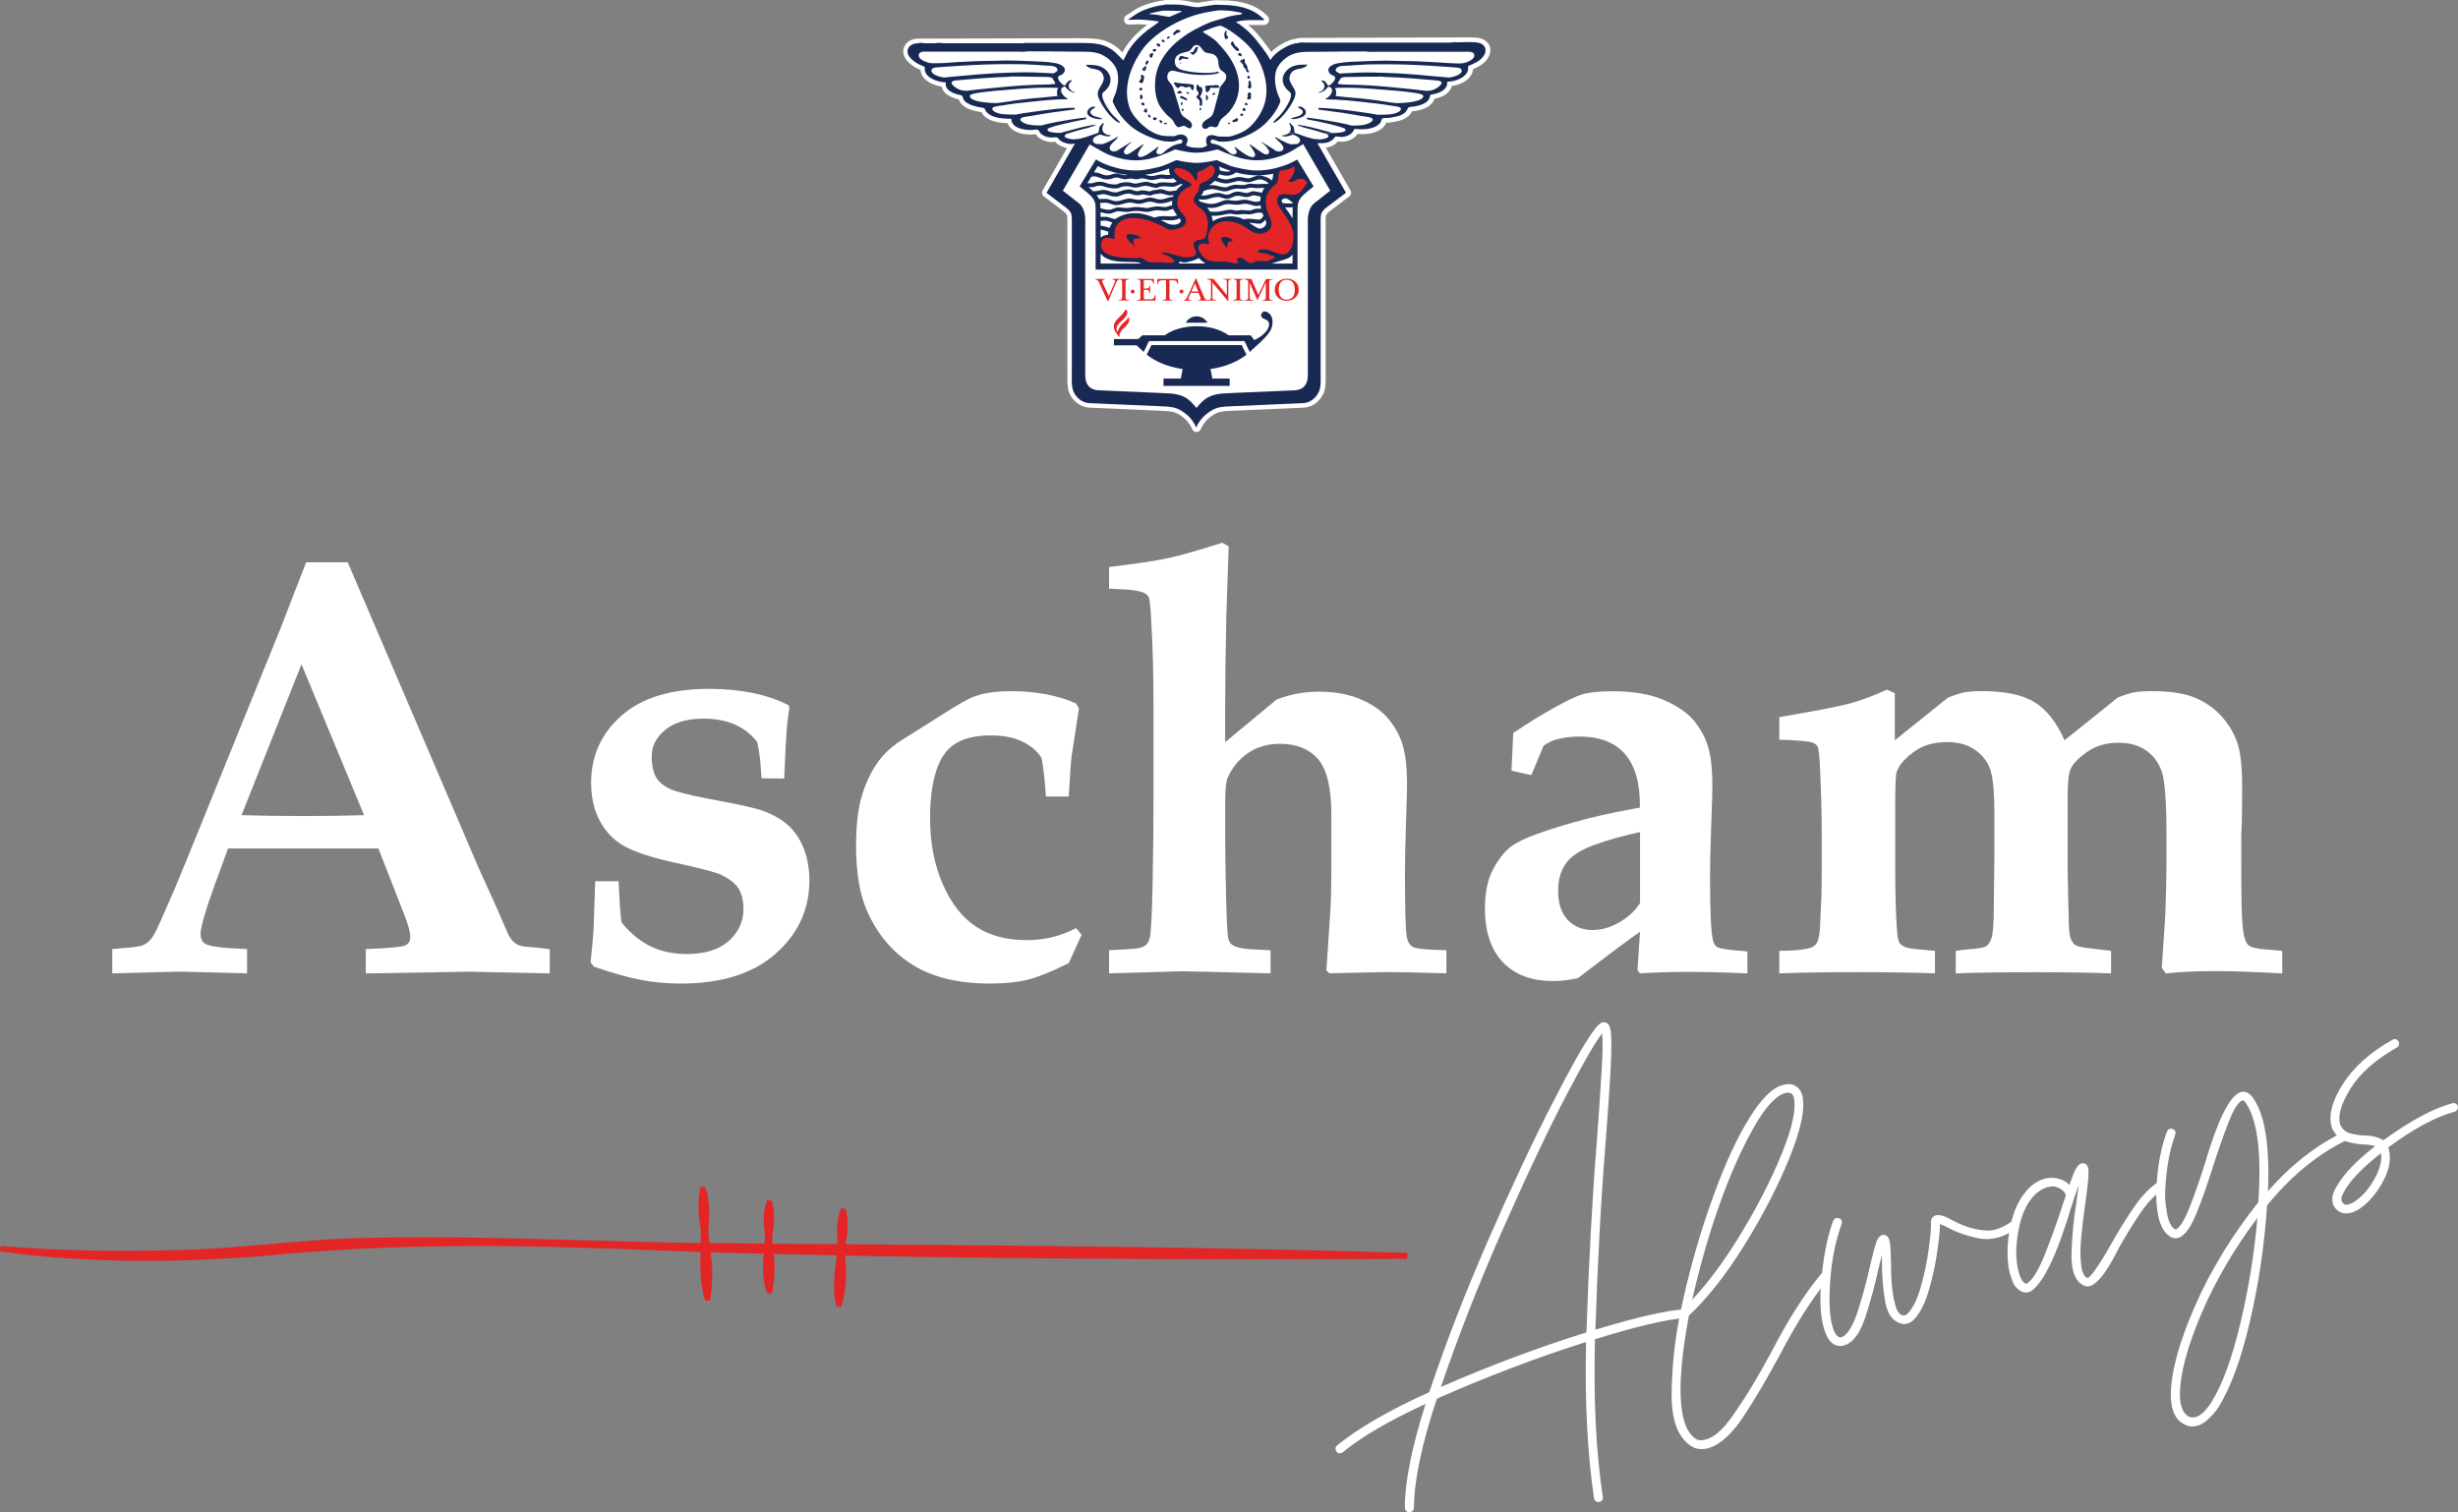 <?xml version="1.0" encoding="UTF-8"?><svg id="Logo_Artwork" xmlns="http://www.w3.org/2000/svg" viewBox="0 0 368.5 226.73"><rect x="0" y="0" width="368.5" height="226.73" fill="#808080" stroke="none"/><defs><style>.cls-1{fill:#182a54;}.cls-1,.cls-2,.cls-3{stroke-width:0px;}.cls-2{fill:#e42526;}.cls-3{fill:#fff;}</style></defs><path class="cls-3" d="m179.38,64.78c-.28,0-.54-.17-.65-.43-.18-.43-.36-.71-.6-1.03-.37-.5-.99-.96-1.45-1.22-.69-.4-1.4-.46-2.4-.5l-10.98-.48c-1.27-.06-2.47-.95-2.99-2.21-.31-.76-.3-1.66-.29-2.53v-23.47c0-.58-.08-.69-.13-.78-.09-.14-.3-.34-.55-.53l-2.84-2.14c-.28-.21-.36-.6-.19-.91l3.66-6.35c-.53-.11-1.07-.33-1.44-.61-.12-.09-.21-.2-.28-.29,0-.01-.02-.02-.03-.03-.07,0-.14.01-.2.01-.11.01-.23.02-.34.02-.52-.01-1-.13-1.47-.35-.25-.12-.51-.31-.71-.54l-.08-.09c-.05-.06-.1-.14-.14-.21-.08.01-.16.02-.23.03-.16.02-.31.04-.44.04-1.88,0-3.17-.64-3.54-1.7-1.21-.06-2.39-.22-3.23-.85-.02-.01-.03-.02-.05-.04l-.34-.31s-.06-.06-.09-.1c-.06-.08-.12-.19-.19-.31,0-.02-.02-.03-.02-.05l-.54-.09c-.79-.17-1.48-.35-2.18-.87-.27-.2-.49-.48-.63-.8-.02-.05-.04-.1-.06-.16h0c-.13-.02-.25-.04-.36-.08-.82-.26-1.81-.68-2.15-1.59-.03-.08-.05-.17-.06-.25-1.3-.2-2.88-.89-3.15-2.29,0-.04-.02-.12-.02-.21l-.41-.18c-.56-.26-1.1-.65-1.53-1.11-.62-.66-.81-1.48-.5-2.19.31-.72,1.07-1.17,1.99-1.21.89,0,24.2-.06,24.2-.06h.53c1.14,0,2.34.03,3.44.41.79.27,1.54.73,2.18,1.33l.39.4c.08-.15.15-.3.23-.45,0-.02.02-.03.03-.05.73-1.21,1.81-2.39,3.11-3.4.05-.04.19-.13.35-.25-.45-.04-.9-.07-1.34-.08l-1.45.05c-.18,0-.36-.07-.49-.2-.14-.13-.21-.31-.21-.5v-.1c0-.31.21-.58.49-.67l.69-.46c.99-.69,2.02-1.13,3.43-1.46l.07-.02c.31-.07.69-.17,1.08-.18l.32-.08c.06-.02.12-.02.18-.02h.95c.52,0,1.12,0,1.67.07.34.04.67.1.99.17.42.09.82.17,1.23.17l.86-.14.37-.05.22-.04c.19-.06.39-.07.56-.07h.06c.18-.05.4-.08.67-.08.16,0,.32,0,.47.02.11,0,.21,0,.3,0,2.85,0,4.96.64,6.47,1.97l.06.04c.21.16.6.45.6.93,0,.21-.09.4-.24.52-.13.14-.31.23-.52.23-.23,0-.47,0-.73,0-.27,0-.56,0-.84,0-.24,0-.52,0-.81,0,1.32,1.08,2.28,2.42,3.22,3.71.09.12.17.23.23.34.97-.97,2.64-1.89,3.75-1.98.31-.12.65-.13.92-.13.16,0,.33,0,.49,0,.12,0,.23,0,.33,0,0,0,23.31-.08,24.22-.08.71,0,1.22.04,1.61.13.52.12.98.43,1.26.84.68,1.03.06,2.31-.91,3.04-.32.24-.64.4-.95.55l-.14.07-.31.13c-.02.24-.07.49-.19.74-.52,1.04-1.79,1.62-2.99,1.79-.23.95-1.18,1.66-2.6,1.91-.33,1.05-1.45,1.69-3.33,1.9,0,0-.06.01-.07.01-.03.06-.06.12-.09.18-.08.13-.15.23-.23.33-.73.8-1.82.97-2.69,1.11l-.24.04c-.13.02-.27.03-.41.03h-.21c-.03.1-.07.22-.14.33-.45.68-1.13.97-1.74,1.16-.46.14-1.08.22-1.72.22-.22,0-.44-.01-.66-.03-.01.01-.02.03-.03.04-.08.11-.17.22-.28.33-.01.01-.03.03-.05.04-.51.48-1.28.76-2.06.76h-.08l-.44-.05c-.58.64-1.16.86-1.83.94l3.7,6.42c.18.31.1.7-.19.91l-2.84,2.14c-.26.19-.47.39-.56.53-.05.08-.12.19-.13.78v23.46c0,.87.03,1.77-.29,2.53-.52,1.27-1.72,2.16-2.99,2.21l-10.98.48c-1,.04-1.71.1-2.4.5-.46.26-1.08.72-1.45,1.22-.24.32-.42.6-.61,1.03-.09.24-.35.41-.63.41h0Z"/><path class="cls-3" d="m222.55,6.97c-.19-.28-.51-.47-.84-.55-.82-.19-2.26-.08-3.2-.08-.3,0-.77-.06-1.02.05h-21.45c-.46,0-1.21-.1-1.58.1-1.11,0-3.45,1.41-3.92,2.44h-.15c0-.15-.53-.92-.64-1.08-.99-1.36-2.01-2.78-3.42-3.83-.3-.23-.62-.51-.98-.64,0-.1.13-.13.2-.15,1.02-.3,2.73-.2,3.92-.2v-.05h.05c0-.17-.31-.35-.42-.45-1.57-1.38-3.72-1.79-6-1.79-.38,0-1.01-.09-1.32.05-.18,0-.41,0-.56.05l-.31.05-.36.05-.31.05-.31.05-.31.05c-.81,0-1.56-.26-2.35-.35-.79-.09-1.7-.06-2.55-.06-.14.04-.27.07-.41.1-.36,0-.75.1-1.08.18-1.21.29-2.2.67-3.2,1.36l-.82.55h-.05v.1l1.48-.04c1.07.03,2.12.14,3.11.3,0,.13-1.5,1.12-1.72,1.29-1.14.89-2.21,1.99-2.94,3.21-.21.42-.42.84-.64,1.26v.05c-.06,0-.07-.01-.11-.05l-.98-1.01c-.55-.52-1.22-.93-1.92-1.17-1.26-.43-2.76-.37-4.28-.37h-7.13c-.18,0-.51-.02-.66.05h-11.71c-.33-.03-1.12-.13-1.43,0h-1.48c-.29-.03-.84-.13-1.12,0-1.41,0-2.07,1.2-1.1,2.23.37.39.84.73,1.3.95l.77.34c.07,0,.04.46.06.56.24,1.2,2.05,1.75,3.15,1.79,0,.22-.03.46.04.64.24.65,1.11.98,1.7,1.16.22.07.49.05.67.18.14.09.14.32.2.46.08.2.22.38.4.51.58.42,1.16.58,1.89.74l.78.14c.12.05.21.21.28.37h0c.04.08.08.16.12.22l.34.31c.83.63,2.24.7,3.4.73,0,1.37,1.84,1.68,2.95,1.68.29,0,.78-.14,1.04-.03.15.07.22.3.31.42.02.02.04.04.06.07h0c.14.16.32.29.49.38.35.16.73.27,1.16.28.27,0,.56-.07.81-.01.2.05.33.32.49.44.46.36,1.42.66,2.07.49h.13s-.04.1-.04.1l-.43.74-3.77,6.54,2.84,2.14c.24.18.56.45.72.71.15.23.24.48.24,1.16v22.99c0,.93-.08,1.98.23,2.74.39.95,1.31,1.73,2.37,1.78l10.98.48c1.07.05,1.89.11,2.72.59.56.33,1.24.85,1.66,1.41.28.37.48.69.69,1.18.21-.49.42-.82.69-1.18.42-.55,1.1-1.08,1.66-1.41.83-.48,1.65-.55,2.72-.59l10.98-.48c1.06-.05,1.98-.83,2.37-1.78.31-.76.23-1.8.23-2.74v-23.01c0-.68.09-.93.24-1.16.17-.26.48-.53.72-.71l2.84-2.14-4.24-7.36-.02-.07c1.29,0,1.93,0,2.7-1.02l.82.09c.58,0,1.2-.2,1.61-.6h0c.07-.07.14-.15.19-.23l.19-.33c0-.08.2-.04.25-.04.73.09,1.69.06,2.34-.14.53-.16,1.04-.38,1.36-.86.09-.15.1-.5.27-.58.25-.12.69-.04.98-.09.89-.15,1.91-.25,2.52-.92.06-.07.11-.14.15-.21h0c.08-.14.14-.28.24-.42,0-.07.37-.1.46-.11,1.1-.12,2.72-.45,2.8-1.78l.41-.1c.94-.15,2.25-.69,2.14-1.83h.05v-.05c1.08-.03,2.49-.49,2.97-1.45.13-.26.13-.55.14-.9l.67-.29c.34-.17.68-.33.99-.56.6-.44,1.25-1.34.76-2.08Z"/><path class="cls-1" d="m192.39,24.87c-1.42.47-2.78.76-4.58.67-.66-.03-2.65-.43-3.25-.64-.49-.17-1.79-.74-2.15-.9-.38.09-1.88.42-3.02.42s-2.64-.33-3.02-.42c-.36.16-1.67.73-2.15.9-.6.21-2.59.61-3.25.64-1.8.09-3.16-.2-4.58-.67-.73-.25-1.31-.51-2.09-.96l-1.25,2.06-.09.16-1.1,1.81.97.8c.09.08.18.15.26.22.13.11.24.22.35.32.45.45.66.8.75,1.23.04.17.05.35.06.56,0,.18,0,.38,0,.6v8.75h30.28v-8.13c0-1.87-.14-2.25,1.43-3.54l.97-.8-2.45-4.03c-.78.44-1.36.7-2.1.95Zm-.16,5.02c.29-.13.47-.18.62-.13.21.06.83.44.99.71-.32.06-.88.07-1.59-.03-.08-.17-.12-.31-.09-.42.04-.09.07-.13.07-.13Zm-7.71-4.27c-.46.19-.98.12-1.52-.05l-.13-.04c0-.14-.03-.28-.07-.43-.02-.05-.03-.1-.05-.14.6.26,1.19.48,1.77.66Zm-1.74.52h.04c.93.3,1.71.32,2.46-.29,1.84.49,3.63.6,5.61.2-.03.29-.06.59-.17.9-.02.03-.05.06-.08.09-.43-.44-1.36-.72-1.86-.73-.57-.01-1.22.43-1.61.43-.45,0-.91-.2-1.38-.2-.16,0-.33.02-.51.06-1.34.28-1.3.51-2.75.02.11-.16.19-.32.25-.48Zm-2.37,2.64c.02-.05.04-.1.05-.15.74-.23,1.06-.4,1.97-.16,1.27.33,1.26.3,2.41-.09.71-.24,1.48.1,2.22-.16.23-.08.72-.11.92-.05.35.1.91.01,1.28.01h.3c-.15.22-.28.46-.38.72-.25-.05-.62-.12-.96-.19-.82-.17-.91.41-1.76.17-1.6-.47-1.8.32-2.53.32-.43,0-.8-.27-1.36-.27-.9,0-1.52.47-2.49.39.12-.2.26-.39.33-.54Zm-.68,1.1c1.37.23,1.89-.35,2.83-.35.49,0,.89.28,1.36.28.92,0,1.04-.73,2.36-.35,1.07.31,1.25-.27,1.81-.16.32.07.67.13.91.18l-.02.13c-.02.16-.03.33-.04.5-.73.44-1.66-.23-2.45-.17-.92.07-.96.28-2.11.07-.7-.13-1.17.18-1.79.38-.86.28-1.36.25-2.67-.17-.09-.08-.16-.16-.21-.23l.02-.11Zm-4.42-4.63c-.1.33-.02.65.15.95-.21.03-.4.05-.51.05-.32-.01-.62-.11-.95-.08-.44.03-.86.22-1.31.23-.35,0-.68-.12-1.02-.2,1.21-.14,2.4-.47,3.64-.95Zm-10.74-.34c.54.28,1.02.48,1.58.66,1.02.34,1.98.55,2.9.65l-.39.05c-.49-.03-.91-.29-1.43-.26-.28.02-.51.14-.77.21-1.1.3-1.35-.38-2.42-.38h-.04l.57-.93Zm-1.56,2.57l.61-1c.19-.02.36-.03.43-.03.64,0,1.1.43,1.72.45.28.01.61-.02.86-.09.21-.06.43-.18.65-.19.47-.03.94.25,1.42.26l.81-.11c.35.01.67.15,1.03.11.23-.02.5-.16.71-.14.5.03.94.26,1.45.26.47-.01.89-.19,1.35-.23.29-.02.59.07.89.08.32,0,.64-.06.97-.1.17.16.35.31.53.44-.25.12-.5.22-.57.22-.85,0-1.76-.25-2.57.15-.46-.02-.87-.25-1.33-.29-.63-.06-1.14.22-1.73.26-.24.02-.55-.12-.79-.16-.6-.11-1.39-.05-1.94.25l-.28.04c-.35,0-.7-.04-1.02-.11l-.88-.26c-.45-.08-1.1-.03-1.52.17-.24,0-.53.04-.8.02Zm.89,1.21c-.19-.19-.42-.39-.69-.62.28,0,.56-.01.69-.01h.08c.34-.2.85-.25,1.22-.19l.86.26c.37.09.79.13,1.22.13l.44-.06c.46-.28,1.11-.33,1.62-.24.32.06.6.19.94.17.55-.04,1.08-.32,1.63-.26.5.05.93.29,1.46.29h.08c.74-.4,1.62-.15,2.42-.15.25,0,.81-.26,1.19-.44l.24.11c-.35.23-.69.52-.96.88-.35.06-.75.11-.94.12-.66-.01-1.15-.51-1.88-.23-.34.01-.81.09-1.13.25-.57-.04-1.1-.31-1.68-.05-.16,0-.34.02-.49-.02l-.7-.21c-.64-.08-1.15.12-1.74.31l-.39.12-.53-.03c-.6-.14-1.36-.51-1.97-.26-.16.05-.61.11-.99.13Zm.52.57c.31-.03.63-.1.63-.1.43-.19,1.26.18,1.71.28l.68.04.5-.15c.46-.16.94-.36,1.44-.3l.65.2c.24.07.49.04.74.04h.08c.49-.27,1.08.05,1.6.05h.08c.29-.17.7-.25,1.04-.25h.06c.53-.24,1.2.23,1.78.23.11-.01.31-.03.53-.03-.03.08-.06.16-.08.24-.83.01-1.35.54-2.29.36-.41-.08-.76-.25-1.18-.24-.56.01-1.04.32-1.59.33-.58.02-1.11-.25-1.71-.17-.58.07-1.12.36-1.71.38-.2.01-.4-.04-.63-.11-.49-.16-.65-.21-.82-.23-.15-.02-.31,0-.73,0-.08,0-.25,0-.46.01-.07-.21-.17-.39-.32-.58Zm.5,1.17c.13-.01.24-.01.29-.01.13,0,.27-.02.41-.03.58-.05,1.13.39,1.79.37.62-.02,1.16-.3,1.76-.38.55-.07,1.09.19,1.65.18.55-.02,1.04-.33,1.58-.33.37-.01.71.16,1.06.23.72.14,1.55-.08,2.11-.31.04-.02.1-.03.17-.03-.03.23-.03.45,0,.65-.43.09-.8.27-1.05.27-.39,0-.66-.05-.9-.08-.61-.07-1.18.12-1.77.23-.51-.01-1.11-.17-1.82-.15-.5.02-.77.13-1.27.14s-.9-.09-1.27-.09c-.48,0-.92.36-1.38.36s-.87-.11-1.3-.22c0-.31-.02-.57-.06-.8Zm.08,9.08v-1.48c1.4,1.87,5.37.89,6.04,1.48h-6.04Zm1.16-4.77c-.03.17-.05.32-.03.46-.15,0-.31.03-.48.08,0,0-.22,0-.64.35v-1.2c.39.07.74.16,1.15.31Zm-1.16-.92v-.71h.17c.13,0,.27-.02.41-.03.4-.03.78.16,1.18.28-.16.24-.31.52-.43.81-.46-.17-.86-.28-1.33-.35Zm8.09-1.19c-.86-.34-1.86-.65-2.62-.67-.24-.01-.94-.01-1.52.12-.69.16-1.35.48-1.68.71-.03.02-.05.04-.08.06-.15-.01-.31-.05-.48-.11-.49-.16-.65-.21-.82-.23-.15-.02-.31,0-.73,0h-.17v-.69c.42.1.85.22,1.29.22.48,0,.91-.36,1.38-.36.37,0,.78.1,1.28.09s.78-.13,1.28-.14c.71-.02,1.32.15,1.85.15,0,0,.72-.14.93-.2.56-.15,1.12.04,1.69.04.41,0,.79-.22,1.2-.29.15.38.38.68.58.94-.44.2-.73.2-1.64.14-.58-.04-1.06.03-1.39.11-.14.04-.26.07-.35.11Zm2.3.99c-.33-.07-.61-.25-.79-.34-.15-.07-.35-.17-.57-.27.92-.08,1.79.23,2.83-.27.14.2.2.38.1.57-.13.12-.24.21-.4.28-.34.14-.73.14-1.17.03Zm1.36,5.89c.04-.09.06-.19.06-.28.56.1.59.17,1.16.08.33-.05,1.27-.33,1.76-.61,0,0,.25.3.96.8h-3.94Zm4.22-8.38c.64.11,1.14.06,1.81-.16.18-.06.42-.18.71-.27.83-.27,1.63.14,2.5-.05.2-.05.37-.09.55-.1.84-.07,1.52.59,2.44.23.02.18.04.35.07.52-.54-.05-1.04,0-1.37.19-.35.19-1.27-.06-1.77.02-.4.07-.46.11-.88.01-1.15-.3-2.02.46-3.65.19-.11-.23-.25-.41-.41-.58Zm5.49,1.76c-.36-.19-.75-.32-1.28-.4-.54-.07-.85-.07-1.39,0-.8.11-1.44.33-1.96.68-.04-.3-.12-.58-.19-.83,1.5.14,2.37-.48,3.25-.25.73.19,1.22-.07,2.07.03,1.04.12,1.11-.38,2.26-.2.05.13.13.29.21.45-.13.16-.31.43-.44.5-.37.2-1.54-.25-2.53.02Zm2.68,1.34c-.37.12-.64-.05-1.05-.3-.31-.19-.57-.37-.81-.53.24,0,.46.03.62.05,1.21.2,1.29.08,1.79-.5.04.09.07.19.1.27.21.64-.5.96-.65,1.01Zm.91-6.66c-.21.01-.53.01-.79.01-.23,0-.47.02-.68.03-.62.03-1.08-.19-1.73.05-.61.22-1.28-.04-1.9.07-1.15.21-.7.59-2.37.16-.59-.15-.96-.17-1.33-.1.3-.18.62-.41.89-.68.57.21,1.26.42,1.74.4.66-.02,1.28-.37,1.92-.37.47,0,.92.2,1.38.2.07,0,.14-.01.19-.03,1.35-.33,1.45-.8,2.8.14l-.12.12Zm3.73,11.94h-3.14c.23-.1,2.02-.59,2.43-.77.29-.13.52-.34.71-.57v1.34Zm.02-8.44c-.02.34-.02.73-.02,1.21v.47c-.37-.65-.8-1.21-1.12-1.66.42.03.81.03,1.13-.03h0Zm0-.06h0v-.02.02Zm0-.03h0s0,0,0,0Zm.03-.32c0-.06,0-.13.02-.19,0,0,0,.01,0,.01,0,.05-.02.11-.03.18Z"/><path class="cls-1" d="m178.82,13.52c.08,0,.11-.14.13-.21.04-.15.09-.43-.03-.56-.17-.17-1.67-.22-2.03-.27l-.77-.13-.15.1c0,.11.52.76.61.82,0-.06.11-.12.16-.15.56-.42.6-.02,1.06-.01.23,0,.43-.14.66-.1,0,.17.18.42.31.51,0,.05.03.02.05,0Z"/><path class="cls-1" d="m177.34,16.27l-.2.15.04.12v.04c0,.12.23.03.27-.04h0c.04-.11-.02-.21-.11-.27Z"/><path class="cls-1" d="m174.95,18.61v-.05c.07,0,.05.02.05-.05-.07,0-.05.02-.05-.05l-.41-.05s-.03.03-.05.05l.05.15c.13,0,.29.02.41,0Z"/><path class="cls-1" d="m177.34,15.4l-.25-.05c-.04.09-.08.25-.05.36,0,.07.05.05.09.05.17-.04.19-.21.21-.36Z"/><path class="cls-1" d="m184.37,18.61c.16,0-.05-.23-.1-.26l-.15.1c0,.13.16.16.25.16Z"/><path class="cls-1" d="m177.95,13.82c-.09,0-.06.15-.05.2l.41.05v-.1l-.36-.2v.05Z"/><path class="cls-1" d="m179.94,16.12c-.04.08-.13.25-.1.36,0,.12.2.01.22-.04.07-.15,0-.26-.12-.32Z"/><path class="cls-1" d="m177.09,14.38l-.2.15c0,.08.06.15.12.18l.39.13.42.21c.05.01.12-.02.15-.06.16-.21-.7-.57-.88-.61Z"/><path class="cls-1" d="m177.19,13.88c-.02-.21-.27-.24-.46-.26-.07.07-.16.16-.2.25-.06,0-.05.04-.05.1h.05c0,.08.52.03.61,0,.07.01.06-.02.05-.09Z"/><path class="cls-1" d="m179.51,14.75c.48.39.33.45.33,1.06h.05c0,.1.25.01.31,0,0-.56.17-.85-.26-1.27h-.05c0-.1.12-.22.16-.3.14-.26.23-.54.2-.87-.03-.29-.18-.34-.47-.36,0-.08-.07-.2-.1-.25,0-.08-.18-.05-.25-.05-.09.2-.09.66.02.85.08.14.24.23.24.42,0,.25-.28.41-.36.61.07,0,.13.13.18.16Z"/><path class="cls-1" d="m170.96,12.43c.55.23.51-.68.58-1-.09,0-.24-.21-.36-.25l-.15.1.06.26c.04.28-.12.45-.32.6,0,.11.1.25.19.29Z"/><path class="cls-1" d="m170.88,13.51c.37.21.56-.29.15-.4-.08.09-.17.17-.25.25-.14.01.07.14.1.15Z"/><path class="cls-1" d="m171.61,10.62c.21-.12.33-.59.13-.77-.16.17-.3.35-.51.46,0,.17.21.41.38.31Z"/><path class="cls-1" d="m165.38,11.27c.43,1.1-.75,1.74-.81,2.71-.04.57.51,1.62,1.21,2.56h0c.7.95,1.56,1.79,2.14,1.92l-.02-.09c-.18-.33-.7-.74-.98-1.04-.21-.22-.43-.49-.63-.78h0c-.4-.56-.76-1.21-.95-1.75-.07-.19-.15-.57-.06-.79.07-.17.31-.31.44-.44.35-.35.59-.68.71-1.16.31-1.22-.66-2.23-1.72-2.53-.56-.15-1.3-.17-1.93-.17.6.98,2.07.23,2.6,1.56Z"/><path class="cls-1" d="m172.86,17.75c-.05,0-.02.03,0,.05,0,.31.61.34.56-.15l-.46-.05-.1.15Z"/><path class="cls-1" d="m174.03,18.41c0,.08.04.05.1.05,0-.07.1-.09.15-.1,0-.22-.22-.33-.41-.36-.02.04-.03.07-.05.1-.13,0,.16.28.21.31Z"/><path class="cls-1" d="m165.22,17.85l.07-.04c-.44-.2-1.17-.33-1.4-.47-.45-.28-.52-.56-.33-.79h0c.11-.14.31-.27.58-.37v-.15s-.15-.06-.25-.05c-.28.03-.66.26-.82.58-.1.21-.11.46.08.72.31.39,1.55.7,2.07.57Z"/><path class="cls-1" d="m172.45,17.64v-.05c.18,0-.06-.4-.25-.46-.2.25-.02.43.25.51Z"/><path class="cls-1" d="m171.08,14.13c-.26.25-.21.49-.05.76.39,0,.32-.65.05-.76Z"/><path class="cls-1" d="m173.37,7.41h-.05c0-.08-.27-.05-.36-.05l-.15.1c0,.4.46.38.56-.05Z"/><path class="cls-1" d="m172.71,8.68c0-.16.09-.4.2-.51,0-.12-.11-.21-.2-.25v.05c-.48,0-.51.74,0,.71Z"/><path class="cls-1" d="m171.49,16.54c-.09.18.03.32.45.34v-.05c.06,0,.06-.16.04-.29,0,0-.49,0-.49,0Z"/><path class="cls-1" d="m171.43,15.35h-.05l-.31.15c0,.25.33.37.51.25.1.01-.1-.33-.15-.4Z"/><path class="cls-1" d="m171.94,16.37c0-.09-.12-.09-.2-.1-.12.1-.21.19-.25.27h.49c-.01-.08-.03-.15-.04-.17Z"/><path class="cls-1" d="m171.89,9.75c0-.1.61-.48.1-.71-.21.21-.41.5-.1.71Z"/><path class="cls-1" d="m181.72,14.23c.18,0,.32-.04.46-.1v-.15l-.25-.05c-.09.08-.2.17-.21.3Z"/><path class="cls-1" d="m180.81,14.23c-.07.23.02.53,0,.76h.05v.05c.26,0,.43-.67-.05-.81Z"/><path class="cls-1" d="m180.92,13.81c.33.03.48-.49.61-.7l.41.07c.28.01.53-.04.82-.02v-.05c.08,0,.04-.04.03-.1-.06-.27-.33-.25-.59-.26-.49.14-1.1-.05-1.53.2l.08.36c0,.17-.05.48.17.5Z"/><path class="cls-1" d="m187.29,11.76c.29-.12.02-.39-.21-.43-.1.17-.13.57.21.43Z"/><path class="cls-1" d="m187.19,12.7l-.12.36s.16.37.42.16c.05-.04.1-.1.11-.17,0-.08-.05-.71-.08-.78-.04-.1-.15-.18-.24-.23-.15.21-.07.4-.09.66Z"/><path class="cls-1" d="m179.33,7.05c-.22.2-.32.51-.46.76-.14,0-.3-.01-.41.05-.18,0,.39.38.51.41,0-.22.34-.36.43-.52.09-.18.1-.44.23-.6v-.05h-.05c0-.08-.17-.05-.25-.05Z"/><path class="cls-1" d="m183.86,5.16c-.04-.21.13-.44-.04-.6-.39.37-.29.82-.15,1.27.21,0,.51.05.43-.28-.04-.14-.21-.24-.24-.39Z"/><path class="cls-1" d="m174.64,6.29c0-.19-.19-.32-.36-.36l-.15.1c0,.28.33.31.51.26Z"/><path class="cls-1" d="m175.36,5.62c.08,0,.05-.04.05-.1l-.25-.05-.2.15v.2c.16,0,.3-.08.4-.2Z"/><path class="cls-1" d="m176.07,5.27h.05c.07-.12.18-.24.31-.3.18-.09.44-.06.52-.27s-.38-.24-.52-.24c-.12.14-.74.52-.52.72l.16.09Z"/><path class="cls-1" d="m176.94,9.39v.15h.15c0-.08-.05-.14-.1-.2-.02.02-.04.03-.05.05Z"/><path class="cls-1" d="m176.78,9.09c.22,0,.36-.28.57-.31.3-.05.49.18.76.07l.04-.02v-.2c-.43,0-.7-.25-1.17-.25-.2.2-.31.43-.2.71Z"/><path class="cls-1" d="m173.88,6.95c.2-.22-.09-.42-.3-.46l-.2.15c-.01.18.35.47.5.31Z"/><path class="cls-1" d="m222.55,6.97c-.19-.28-.51-.47-.84-.55-.82-.19-2.26-.08-3.2-.08-.3,0-.77-.06-1.02.05h-21.45c-.46,0-1.21-.1-1.58.1-1.11,0-3.45,1.41-3.92,2.44h-.15c0-.15-.53-.92-.65-1.08-.99-1.36-2.01-2.78-3.42-3.83-.3-.23-.62-.51-.98-.64,0-.1.13-.13.2-.15,1.02-.3,2.73-.2,3.92-.2v-.05h.05c0-.17-.31-.35-.42-.45-1.57-1.38-3.72-1.79-6-1.79-.38,0-1.01-.09-1.33.05-.18,0-.41,0-.56.05l-.3.05-.36.05-.31.05-.31.05-.3.05c-.81,0-1.56-.26-2.35-.35-.79-.09-1.7-.06-2.55-.06-.14.04-.27.07-.41.1-.36,0-.75.1-1.08.18-1.21.29-2.2.67-3.2,1.36l-.82.55h-.05v.1l1.48-.04c1.07.03,2.12.14,3.11.3,0,.13-1.5,1.12-1.72,1.29-1.14.89-2.21,1.99-2.94,3.21-.21.42-.42.84-.64,1.26v.05c-.06,0-.07-.01-.11-.05l-.98-1.01c-.55-.52-1.22-.93-1.93-1.17-1.26-.43-2.76-.37-4.28-.37h-7.13c-.18,0-.51-.02-.66.05h-11.71c-.33-.03-1.12-.13-1.43,0h-1.48c-.29-.03-.84-.13-1.12,0-1.41,0-2.07,1.2-1.1,2.23.37.39.84.73,1.3.95l.77.34c.07,0,.04.46.06.56.24,1.2,2.05,1.75,3.15,1.79,0,.22-.03.46.04.64.24.65,1.11.98,1.7,1.16.22.07.49.05.67.18.14.09.14.32.2.46.08.2.22.38.4.51.58.42,1.17.58,1.89.74l.78.14c.12.05.21.21.28.37h0c.04.08.08.16.12.22l.34.31c.83.63,2.25.7,3.4.73,0,1.37,1.84,1.68,2.95,1.68.29,0,.78-.14,1.04-.03.15.07.22.3.31.42.02.02.04.04.06.07.14.16.32.29.49.38.35.16.73.27,1.16.28.27,0,.56-.07.81-.01.2.05.33.32.49.44.46.36,1.42.66,2.07.49h.13s-.04.1-.04.1l-.43.74-3.77,6.54,2.84,2.14c.24.18.56.45.72.71.15.23.24.48.24,1.16v22.99c0,.93-.08,1.98.23,2.74.39.95,1.31,1.73,2.37,1.78l10.98.48c1.07.05,1.89.11,2.72.59.56.33,1.24.85,1.66,1.41.27.37.48.69.69,1.18.21-.49.42-.82.69-1.18.42-.55,1.1-1.08,1.66-1.41.83-.48,1.65-.55,2.72-.59l10.98-.48c1.06-.05,1.98-.83,2.37-1.78.31-.76.23-1.8.23-2.74v-23.01c0-.68.09-.93.24-1.16.17-.26.48-.53.72-.71l2.84-2.14-4.24-7.36-.02-.07c1.29,0,1.93,0,2.7-1.02l.82.09c.58,0,1.2-.2,1.61-.6h0c.07-.07.14-.15.19-.23l.19-.33c0-.08.2-.04.25-.04.73.09,1.69.06,2.34-.14.53-.16,1.04-.38,1.36-.86.09-.15.1-.5.27-.58.25-.12.69-.04.98-.09.89-.15,1.91-.25,2.52-.92.06-.07.11-.14.15-.21h0c.08-.14.14-.28.24-.42,0-.07.37-.1.46-.11,1.1-.12,2.72-.45,2.8-1.78l.41-.1c.94-.15,2.25-.69,2.14-1.83h.05v-.05c1.08-.03,2.49-.49,2.97-1.45.13-.26.13-.55.14-.9l.67-.29c.34-.17.68-.33.99-.56.61-.44,1.26-1.34.77-2.08Zm-48.98-4.73l-1.17-.13h-.1v-.05h.05c0-.07.04-.05.1-.06l1.44-.32.55-.08c.9,0,1.8.02,2.65.05,0,.07-.02.05.05.05,0,.07-.04.07-.1.1l-1.26.53c-.17.07-.36.19-.57.2l-1.64-.29Zm-2.52,5.49c1.85-2.74,5.6-4.79,8.64-5.61.63-.17,1.31-.32,1.98-.41.34-.05.68-.11,1.02-.16,1.11,0,2.15.08,3.11.31.06,0,.43.08.41.17-.04.14-.27.12-.41.19-.76,0-1.96.37-2.66.59l-1.62.49c-3.07,1.25-6.4,3.29-7.79,6.52-.8,1.85-.84,4.78.37,6.4.08.11.17.23.26.34h0c.22.27.45.54.7.78l.63.54c.31.33.46.96.84,1.14.37.19.68-.24,1.05-.14.27.07.87.76,1.1.04,0-.05.02-.09.02-.14-.02-.77-1.19-1.03-1.54-1.6-.12-.18-.19-.4-.26-.63h0c-.07-.26-.13-.53-.21-.77l-.8-2.6c-.08-.23-.21-.46-.37-.65-.19-.23-.44-.44-.5-.74-.06-.28,0-.69.15-.89.13-.17.35-.3.59-.3.29,0,.57.11.82.16l.97.21c1.27.27,2.87.35,4.22.18.31-.04.66-.07.92-.21h.05v-.15h-.05c0-.09-.16-.02-.2,0l-.31.05-.36.05c-.15,0-.38-.01-.51.05-1.23,0-2.38-.07-3.47-.29-.45-.09-.89-.18-1.25-.45-.35-.26-.52-.67-.46-1.14.1-.74.71-1.05,1.37-1.2.27-.07.55-.09.78-.22.46-.26.53-.96,1.19-.89l.09.02c.5.13.67.81,1.1,1.05.5.28,1.07.08,1.54.51.63.57.33,1.23.64,1.91.26.56,1.02.51.99,1.33-.02.66-.75,1.07-.95,1.63-.08.21-.11.48-.16.71l-.53,1.95c-.07.23-.12.48-.19.72-.05.17-.1.33-.17.48-.09.19-.19.36-.36.49-.4.31-1.39.7-1.24,1.4.07.33.44.46.73.31.19-.1.29-.28.54-.29.31-.02.55.17.85.08.33-.1.37-.6.5-.85.11-.2.3-.43.49-.57.41-.31.79-.67,1.1-1.06h0,0c1.11-1.38,1.59-3.22,1.15-5.15-.38-1.65-1.32-3.08-2.45-4.36l-.75-.83c-.39-.36-.85-.66-1.29-.95l-.73-.44v-.1c.07,0,.05.02.05-.05l.51-.2c.38-.15,1.75-.69,2.13-.63l.62.31c.51.28,1.02.61,1.49.96,1.02.77,2.11,1.69,2.84,2.77,1.46,2.16,2.49,5.38,1.4,8.14-.07.18-.15.36-.24.54h0c-.64,1.33-1.7,2.67-3.05,3.28-.09.04-.17.08-.26.11h0c-.28.12-.57.24-.87.33-.17.05-.33.09-.5.14l-.36.05-1.37-.02c-.38-.04-.73-.22-1.12-.22-.97.01-.94.94-.66,1.56-.1,0-.22.15-.31.18l-.35.12-.31.05c-.8,0-1.58,0-2.19-.36,0-.25.25-.47.23-.82-.06-.88-1.19-.99-1.81-.61l-.31.05c-.64,0-1.31,0-1.88-.12-.35-.08-.68-.19-.99-.34h0c-.72-.33-1.36-.83-1.96-1.39-.61-.57-1.22-1.26-1.59-2.01-.05-.11-.1-.22-.14-.33-1.09-2.96.13-6.21,1.68-8.5Zm-29.37,3.9c-.51,0-2.24-.42-2.03-1.15.06-.21.31-.31.5-.35l1.17-.09c.48-.04.9-.06,1.48-.1,1.33-.08,2.08-.14,3.42-.2,1.09-.05,1.71-.08,2.8-.1,1.79-.04,4.58,0,4.58,0l1.68.09,1.48.1c.38.01.83.02,1.17.1.24.06.5.18.59.42.15.38-.4.52-.59.66,0,0-1.8-.12-2.96-.15-1.59-.04-2.49-.01-4.07.05-1.43.05-2.24.1-3.67.2-.9.07-1.4.12-2.29.2-.89.08-1.4.11-2.29.2-.38.06-.83.06-.97.12Zm2.13,1.8c-.39-.16-1.88-1.07-.7-1.35.56-.05,1.11-.1,1.67-.15,1.55-.15,3.16-.24,4.74-.34,0,0,1.88-.05,2.09-.11,1.5,0,3.08,0,4.53.05.41.01,1.18-.03,1.5.11.19.08.26.32.36.47.06.09.23.29.21.41-.02.11-.67.09-.8.14-.48,0-1.34.02-2.19.05-1.53.06-2.4.13-3.92.25-1.03.09-1.62.15-2.65.25-.78.08-1.21.12-1.99.2-.66.07-1.68.2-1.68.2-.42,0-.82-.04-1.17-.18Zm1.86,1.39c-.16-.11-.36-.34-.22-.55.33-.51,6.89-.88,8-.99,0,0,1.18-.08,1.94-.11,1.25-.05,3.21,0,3.21,0h.05c-.1.18-.15.3-.18.51-.04.27.03.51.07.71,0,0-.87.1-1.43.15-.89.09-1.4.11-2.29.2-.97.1-1.52.17-2.5.3-.8.11-1.24.21-2.04.31-.36.04-.92.1-.92.1-1.03,0-2.92-.13-3.69-.63Zm15.37,6.08c-.26,0-1.81-.17-1.34-.68.16-.17.46-.22.69-.29h0s.05-.01.07-.02c.86-.29,1.78-.52,2.66-.74.35-.1,1.14-.39,1.14-.39l-.02-.07s-.22,0-.35.02c-.57.09-1.6.3-2.56.57-.59.17-1.74.45-1.74.45l-.55.17h-.25c-.61-.01-2-.08-1.71-.59.18-.31,4-1.13,4.6-1.24l1.07-.21c.09,0,.09-.13.1-.2v-.07c-.38.04-.59.07-.97.12-.9.12-1.4.2-2.29.36-1.1.19-1.72.28-2.81.55-.26.06-.66.17-.66.17-1.02,0-2.17-.01-2.91-.55-.11-.08-.31-.29-.21-.45.18-.29,1.02-.33,1.69-.45,2.25-.4,3.75-.61,5.5-.83h0,0c.3-.04.61-.08.93-.12v-.26s-.09.01-.15.01c-.35,0-.71.02-1.17.05-1.22.07-1.9.16-3.11.31-.03,0-.07.01-.1.01h0c-.79.1-1.26.17-2.08.29-.84.13-2,.28-2.14.36-1.06,0-2.62.06-3.37-.5-.05-.04-.1-.09-.15-.15h0c-.08-.11-.13-.25-.03-.37.19-.24,1.31-.31,1.66-.38,1.13-.21,2.31-.33,3.47-.45,1.98-.22,4.03-.45,6.12-.45v-.1c-.09,0-.2-.09-.27-.14-.44-.27-1.11-1.16-.44-1.57.06-.04.24-.12.31-.09l.46.5c.28.21.67.39.96.43v-.1c-.1,0-.35-.12-.43-.18-.51-.37-.66-.98-.03-1.44l.05-.16c-.57,0-.69.33-.96.74l-.14.03c-.21,0-.41-.28-.57-.43-.19-.19-.49-.56-.35-.86.07-.17.38-.22.53-.31.49-.32.66-.88.14-1.28-.34-.26-.76-.39-1.2-.47-1.18-.19-2.46-.24-3.71-.28-1.17-.04-2.36-.1-3.57-.1-.41,0-1.06.03-1.73.05-1.01.03-1.59.01-2.6.05-.44.02-.68.03-1.12.05-.78.04-1.21.06-1.99.1-.95.05-1.49.14-2.45.15-.58.01-1.01.05-1.48-.01-.55-.07-1.99-.57-1.71-1.35.06-.17.24-.28.4-.32.32-.09.8-.04,1.16-.04h13.46c.38,0,.85.05,1.17-.05,2.37,0,4.67.01,7.03.05,1.25.02,2.6-.08,3.67.25,1.12.35,2.19,1.23,2.69,2.3.49,1.07.25,2.67-.11,3.71-.1.29-.43.87-.41,1.17,0,.16.11.33.17.46.13.3.29.59.46.88h0c.47.78,1.09,1.5,1.77,2.14.48.45,1.11.89,1.8,1.26,1.16.63,2.49,1.11,3.61,1.27.37.05.97.07,1.37.02.28-.03,1.16-.6,1.26-.05.04.23-.14.35-.34.38-.8.1-1.43.46-2.04.93-.28.22-.56.59-.93.65-.18.03-.41.01-.54-.14-.22-.26.23-.77.3-1.01-.09,0-.43.29-.58.4-.47.32-1.64,1.27-2.24,1.17-.84-.15.29-1.48.48-1.77.02-.02.05-.05.05-.05l-.08-.09s-1.95,1.42-2.22,1.48c-.25.06-.41.06-.54-.11-.11-.13-.14-.28-.06-.43.33-.6.75-1,1.08-1.19l-.02-.07h-.05s-1.43.9-1.7,1.05c0,0-.37.3-.65.33-.34.03-.67-.01-.8-.31-.28-.6.96-1.34,1.21-1.78l-.03-.06h-.07s-.5.3-.68.4c-.32.16-.64.32-.96.47l-.61.21-.86-.03c-.47-.09-.72-.54-.4-.93.16-.19.8-.53,1.05-.46.41.12.88.35,1.38.2l.1-.05v-.08c-.38,0-.75-.1-.99-.33h0c-.22-.2-.33-.5-.24-.91.07-.19.15-.38.22-.57h-.15s-.47.44-.52.58c-.1.24-.08.58-.14.85l-.14.05-1.66.58-1.01.28-.36.05c-.12,0-.35,0-.48.05Zm38.39,7.69l-2.39,1.87c-.73.57-.96,1.66-.97,2.44v23c0,.54.16,2.52-2.02,2.62l-9.69.42c-1.06.05-2.46.05-3.62.86-.35.25-.82.68-1.37,1.37-.55-.69-1-1.12-1.34-1.37-1.15-.81-2.55-.81-3.62-.86l-9.69-.42c-2.18-.1-2.02-2.08-2.02-2.62v-23c0-.78-.23-1.87-.97-2.44l-2.39-1.87,4.02-6.94,1.67.95c.68.39,1.18.62,1.82.83,3.68,1.23,6.05.45,9.36-1.03,1.03.25,2.1.5,3.16.5s2.13-.25,3.16-.5c3.31,1.48,5.68,2.25,9.36,1.03.64-.21,1.14-.44,1.82-.83l1.66-.99,4.06,6.98Zm13.69-13.77c-.77.5-2.66.64-3.7.64,0,0-.56-.06-.92-.1-.8-.1-1.24-.2-2.04-.31-.97-.13-1.52-.2-2.5-.3-.89-.09-1.4-.11-2.29-.2-.56-.06-1.43-.15-1.43-.15.04-.2.11-.43.07-.71-.03-.21-.07-.33-.18-.51h.05s1.96-.05,3.21,0c.76.03,1.94.11,1.94.11,1.12.11,7.67.48,8,.99.15.2-.05.43-.21.54Zm1.85-1.39c-.35.14-.75.19-1.18.19,0,0-1.02-.13-1.68-.2-.77-.09-1.21-.13-1.99-.2-1.03-.1-1.61-.17-2.65-.25-1.53-.13-2.39-.2-3.92-.25-.85-.03-1.72-.05-2.19-.05-.13-.05-.79-.02-.8-.14,0-.12.15-.32.21-.41.1-.15.17-.39.36-.47.32-.14,1.09-.1,1.5-.11,1.45-.05,3.03-.05,4.53-.05.21.06,2.09.11,2.09.11,1.58.1,3.19.19,4.74.34.56.05,1.11.1,1.67.15,1.19.27-.29,1.18-.69,1.34Zm2.14-1.8c-.14-.06-.59-.06-.97-.1-.89-.09-1.4-.12-2.29-.2-.89-.08-1.4-.14-2.29-.2-1.43-.11-2.24-.15-3.67-.2-1.59-.06-2.49-.09-4.07-.05-1.15.03-2.96.15-2.96.15-.2-.13-.74-.28-.59-.66.09-.24.36-.36.59-.42.34-.09.79-.09,1.17-.1l1.48-.1,1.68-.09s2.8-.04,4.58,0c1.09.02,1.71.05,2.8.1,1.33.06,2.08.11,3.41.2.58.04,1,.06,1.48.1l1.16.09c.2.04.44.14.5.35.23.71-1.5,1.13-2.01,1.13Zm2.19-2.15c-.47.06-.9.02-1.48.01-.95-.02-1.49-.1-2.44-.15-.78-.04-1.21-.06-1.99-.1-.44-.02-.68-.04-1.12-.05-1.01-.04-1.58-.02-2.6-.05-.68-.02-1.32-.05-1.73-.05-1.21,0-2.4.06-3.57.1-1.26.04-2.54.08-3.71.28-.45.07-.87.21-1.2.47-.52.4-.35.96.14,1.28.14.09.45.14.53.31.14.31-.16.68-.35.86-.15.15-.35.43-.57.43l-.14-.03c-.27-.4-.39-.74-.96-.74l.05.16c.62.47.48,1.08-.04,1.44-.08.06-.32.18-.42.18v.1c.29-.04.68-.22.96-.43l.46-.5c.08-.03.25.05.31.09.67.41,0,1.3-.44,1.57-.07.04-.18.14-.27.14v.1c2.09,0,4.13.22,6.12.45,1.16.13,2.34.25,3.47.45.35.06,1.47.14,1.66.38.09.11.05.25-.03.37h0c-.04.06-.1.11-.15.15-.75.56-2.32.5-3.37.5-.14-.08-1.3-.23-2.14-.36-.81-.12-1.29-.19-2.08-.29h0,0s-.07-.01-.11-.01c-1.21-.15-1.89-.23-3.11-.31-.46-.03-.82-.05-1.17-.05-.06,0-.15-.01-.15-.01v.26c.32.04.63.08.93.12h0c1.75.22,3.24.43,5.49.83.67.12,1.51.16,1.69.45.1.16-.1.37-.21.45-.75.54-1.9.55-2.92.55,0,0-.4-.1-.66-.17-1.08-.26-1.71-.36-2.81-.55-.89-.15-1.4-.24-2.29-.36-.38-.05-.59-.08-.97-.12v.07c.02.08,0,.2.1.2l1.07.21c.6.1,4.42.93,4.6,1.24.3.52-1.18.58-1.76.59h.91-2.45c.23.07.54.12.7.29.48.51-1.08.68-1.34.68-.13-.06-.36-.05-.51-.05l-.36-.05-1.01-.28-1.66-.58h-.98c-.24.22-.62.33-.99.33v.08l.1.05c.5.15.97-.08,1.38-.2.25-.07.9.27,1.05.46.33.39.07.84-.4.93l-.86.03-.61-.21c-.32-.16-.64-.32-.96-.47-.18-.1-.67-.39-.67-.39h-.07s-.03.05-.03.05c.25.44,1.49,1.17,1.21,1.78-.14.3-.47.34-.8.31-.28-.02-.65-.33-.65-.33-.27-.15-1.7-1.05-1.7-1.05h-.05l-.02.07c.33.19.75.59,1.08,1.19.08.15.05.3-.06.43-.13.17-.29.17-.54.11-.27-.06-2.22-1.48-2.22-1.48l-.08.09.05.05c.18.3,1.32,1.63.48,1.77-.6.1-1.78-.85-2.24-1.17-.15-.1-.49-.4-.58-.4.07.24.52.76.3,1.01-.13.15-.36.17-.54.14-.37-.06-.64-.43-.93-.65-.61-.47-1.24-.83-2.04-.93-.2-.03-.39-.15-.34-.38.11-.55.98.01,1.26.05.4.04,1,.03,1.37-.02,1.12-.16,2.46-.64,3.62-1.27.69-.38,1.31-.81,1.8-1.26.67-.63,1.29-1.36,1.77-2.14.18-.29.33-.58.46-.88.06-.13.16-.3.17-.46.02-.31-.31-.88-.41-1.17-.35-1.04-.6-2.64-.11-3.71.5-1.08,1.57-1.96,2.69-2.3,1.07-.33,2.42-.23,3.67-.25,2.36-.04,4.66-.05,7.03-.05.32.1.8.05,1.17.05h13.46c.36,0,.84-.05,1.16.04.16.04.34.15.4.32.27.79-1.17,1.29-1.71,1.36Z"/><path class="cls-1" d="m197.45,19.31c-.95-.27-1.99-.47-2.56-.57-.14-.02-.35-.02-.35-.02v.07s.78.29,1.13.39c.88.22,1.8.46,2.66.74.02.01.05.01.07.02h1.34l-.55-.17s-1.15-.3-1.74-.46Z"/><path class="cls-1" d="m186.77,15.4c-.07.07-.14.14-.2.2-.05,0,.14.28.51.1,0-.15-.18-.25-.31-.3Z"/><path class="cls-1" d="m185.6,17.9c0-.11-.06-.16-.15-.21-.22.16-.48.27-.71.41l.05.2c.28,0,.84,0,.81-.4Z"/><path class="cls-1" d="m194.89,15.96c-.1-.01-.25.05-.25.05v.15c.27.11.47.23.58.37h0c.19.24.12.52-.33.79-.23.14-.96.27-1.4.47l.07.04c.52.13,1.76-.18,2.06-.59.19-.26.19-.51.08-.72-.15-.3-.53-.52-.81-.56Z"/><path class="cls-1" d="m192.36,12.39c.12.48.36.81.71,1.16.13.13.37.27.44.44.09.22,0,.59-.06.79-.19.54-.55,1.19-.95,1.75h0c-.21.29-.43.56-.63.78-.28.3-.8.71-.98,1.04l-.02.09c.58-.13,1.44-.97,2.14-1.92h0c.7-.94,1.24-1.99,1.21-2.56-.06-.97-1.25-1.6-.81-2.71.53-1.33,2-.58,2.61-1.57-.64,0-1.37.01-1.93.17-1.07.31-2.04,1.33-1.73,2.54Z"/><path class="cls-1" d="m185.8,7.92c-.07.09-.14.17-.23.28.15.16.37.2.59.23,0-.29-.07-.46-.36-.51Z"/><path class="cls-1" d="m193.94,19.04c-.06-.13-.52-.54-.52-.58h-.15c.07.19.14.38.22.57.09.41-.02.71-.24.91h.98l-.14-.05c-.07-.27-.05-.61-.15-.85Z"/><path class="cls-1" d="m186.46,16.17c-.08.08-.16.16-.2.26-.07,0,0,.06.05.12h.1-.1c.05.04.1.07.12.08h.29v-.08h0c0-.21-.03-.32-.26-.38Z"/><path class="cls-1" d="m186.06,16.98c-.07.11-.12.26-.1.41.19,0,.3,0,.41-.15.08,0,.05-.04.05-.1-.11,0-.23-.13-.36-.16Z"/><path class="cls-1" d="m187.48,13.93c0-.08-.18-.05-.25-.05l-.2.15.05.36c0,.14-.14.28-.1.42.05.22.48.03.56-.02,0-.28,0-.57,0-.87h-.06Z"/><path class="cls-1" d="m186.35,9.68c.08.15.05.32.15.45l.27.23c0,.36.1.46.46.51v-.05c.08,0,.04-.05.03-.09l-.2-.32-.07-.43c-.07-.23-.26-.41-.36-.62h-.05c.05-.22.14-.41-.1-.56-.18.13-.36.2-.56.31-.02.22.34.38.43.57Z"/><path class="cls-1" d="m185.76,7.44c-.08-.27-.42-.41-.6-.62-.17-.2-.17-.52-.43-.64-.08.1-.21.26-.2.4,0,.17.71.93.83,1,.1.05.26.09.36.03.04-.03.06-.12.04-.17Z"/><path class="cls-1" d="m189.47,46.68c-.22.15-.47.39-.4.7.09.44.81.45,1.05.81.35.52,0,1.2-.52,1.73-.39.4-.81.72-1.56,1.06l-.54-.71h-3.32c-1.12-.83-2.85-1.36-4.78-1.36s-3.67.53-4.78,1.36h-3.35l-.62.56h-3.65v.95h3.41c.36.36.55.52.99.93l.06.06.8-1.63h14.3l.8,1.63.06-.05c.3-.28.57-.55.76-.71.77-.66,2.11-1.89,2.44-2.79.2-.56.24-1.33-.05-1.86-.24-.42-.59-.65-1.1-.68Z"/><path class="cls-1" d="m179.9,51.74h-7.28l-.71,1.44c1.35,1.07,3.24,1.85,5.39,2.15l-.27,1.43h-2.6v1.1h9.92v-1.1h-2.6l-.27-1.43c2.16-.31,4.04-1.08,5.39-2.15l-.71-1.44h-6.26Z"/><path class="cls-1" d="m179.39,47.43c-.7,0-1.31.39-1.62.96h3.25c-.32-.58-.93-.96-1.63-.96Z"/><path class="cls-2" d="m168.96,47.91c-.21.23-.55.49-.66.62-.3.32-.62.73-.73,1.15h-.1v-.05c-.07,0-.08-.32-.07-.41,0-.21.12-.44.25-.6.41-.5,1.93-1.48,1.15-2.26-.18.28-.35.54-.58.79-.61.65-1.49,1.2-1.16,2.25.13.41.46.72.67,1.08h.11s0-.19,0-.27c.11-.96,1.53-1.33,1.45-2.37,0-.07-.06-.2-.11-.32-.09.17-.13.27-.23.39Z"/><path class="cls-2" d="m167.57,42.01c.06-.05.15-.09.28-.11h0c.08,0,.17.02.24.06.05.03.09.06.11.1.02.05.03.16.03.32v2.1c0,.19-.02.32-.06.37-.07.08-.17.12-.32.12h-.13v.09h1.53v-.09h-.13c-.08,0-.16-.02-.24-.06-.06-.03-.09-.06-.11-.1-.02-.05-.03-.16-.03-.32v-2.1c0-.19.02-.32.07-.37.07-.08.17-.12.32-.12h.13v-.09h-2.46v.09s.03.01.04.01c.12.02.2.05.25.09.05.04.07.09.07.13,0,.07-.04.2-.12.39l-.81,1.88-.87-1.9c-.08-.17-.12-.29-.12-.37,0-.06.02-.1.07-.14s.15-.06.31-.08v-.09h-1.4v.09c.1.01.19.03.25.05.06.03.11.07.16.12.03.03.07.12.14.27l1.28,2.79h.09l1.19-2.76c.06-.17.14-.29.23-.37Z"/><path class="cls-2" d="m173.13,44.24c-.04.2-.09.35-.16.45-.06.07-.12.13-.21.15-.08.03-.22.04-.42.04h-.57c-.1,0-.16-.01-.2-.03-.03-.02-.06-.04-.07-.07,0-.03-.02-.12-.02-.26v-1.07h.28c.15,0,.26.02.33.05.07.03.12.08.16.13.02.04.05.15.07.3h.1v-1.13h-.1c0,.18-.06.31-.15.39-.07.06-.2.08-.41.08h-.29v-1.28h.74c.18,0,.32.01.39.04.09.03.15.08.19.15.04.06.08.18.11.35h.1v-.71h-2.55v.09h.13c.15,0,.25.03.32.1.05.05.07.17.07.38v2.11c0,.16,0,.26-.03.31-.02.05-.06.09-.12.11-.07.04-.16.06-.24.06h-.13v.09h2.79v-.81h-.11v-.02Z"/><path class="cls-2" d="m184.88,41.9h.13c.08,0,.17.02.24.06.05.03.09.06.11.1.02.05.03.16.03.32v2.1c0,.19-.02.32-.06.37-.07.08-.17.12-.32.12h-.13v.09h1.53v-.09h-.13c-.08,0-.16-.02-.24-.06-.06-.03-.09-.06-.11-.1-.02-.05-.03-.16-.03-.32v-2.1c0-.19.02-.32.06-.37.07-.08.17-.12.32-.12h.13v-.09h-1.53v.09Z"/><path class="cls-2" d="m192.94,41.78c-.47,0-.93.14-1.26.41-.39.32-.58.73-.58,1.23s.17.9.5,1.21.81.47,1.3.47.96-.16,1.3-.48.51-.72.51-1.2-.17-.86-.51-1.17c-.34-.32-.8-.47-1.26-.47Zm.84,2.8c-.22.23-.56.35-.89.35-.31,0-.63-.11-.82-.32-.25-.28-.37-.68-.37-1.2s.12-.89.36-1.15c.19-.21.51-.32.83-.32.34,0,.67.11.86.32.24.27.36.67.36,1.22,0,.5-.11.87-.33,1.1Z"/><path class="cls-2" d="m169.81,43.42c-.16,0-.29.13-.29.29s.13.29.29.29.29-.13.29-.29c0-.16-.13-.29-.29-.29Z"/><path class="cls-2" d="m173.52,42.57h.1c0-.15.04-.26.1-.35.06-.09.13-.14.22-.17.07-.02.22-.03.38-.03h.49v2.48c0,.18-.02.3-.06.35-.06.08-.17.13-.32.13h-.13v.09h1.52v-.09h-.12c-.14,0-.24-.03-.31-.1-.05-.05-.07-.17-.07-.37v-2.48h.49c.17,0,.31.01.38.03.09.03.16.09.22.17.06.09.09.2.1.35h.1v-.76h-3.1v.75Z"/><path class="cls-2" d="m177.13,43.42c-.16,0-.29.13-.29.29s.13.29.29.29.29-.13.29-.29c.01-.16-.12-.29-.29-.29Z"/><path class="cls-2" d="m183.42,41.9h.13c.14,0,.25.03.31.1.05.05.07.17.07.37v1.88l-2.01-2.44h-.96v.09c.1,0,.18.01.23.02.1.03.18.06.24.1.03.02.07.05.12.1v2.38c0,.18-.02.3-.06.35-.06.08-.17.13-.33.13h-.09c-.15-.01-.26-.04-.34-.11-.08-.06-.17-.21-.27-.42l-1.12-2.7h-.09l-1.2,2.67c-.11.23-.21.39-.3.47-.04.04-.14.07-.29.09v.09h1.13v-.09c-.17-.01-.28-.04-.34-.07-.05-.04-.08-.08-.08-.13,0-.06.03-.16.09-.28l.26-.6h1.17l.22.55c.07.15.1.26.1.33,0,.05-.02.1-.07.13-.05.04-.15.06-.29.06v.09h2.63v-.09h-.13c-.14,0-.24-.03-.31-.1-.05-.05-.07-.17-.07-.37v-2.12l2.29,2.73h.09v-2.74c0-.18.02-.3.06-.35.06-.08.17-.12.32-.12h.13v-.09h-1.26v.09h.02Zm-4.81,1.81l.54-1.22.48,1.22h-1.02Z"/><path class="cls-2" d="m188.65,44.21l-.89-2.02.02-.04-.07-.09-.11-.25-.04.07-.06-.07h-.96v.09c.1,0,.18.01.23.02.1.03.18.06.24.1.03.02.07.05.12.1v2.38c0,.18-.02.3-.06.35-.06.08-.17.13-.33.13h-.13v.09h1.26v-.09h-.13c-.14,0-.24-.03-.31-.1-.05-.05-.07-.17-.07-.37v-2.09l1.15,2.6.12-.26,1.14-2.42v2.17c0,.18-.02.3-.06.35-.06.08-.17.13-.32.13h-.13v.09h1.53v-.09h-.13c-.14,0-.25-.03-.31-.1-.05-.05-.07-.17-.07-.37v-2.12c0-.18.02-.3.06-.35.06-.08.17-.12.33-.12h.13v-.09h-1.01l-1.14,2.37Z"/><path class="cls-2" d="m178.51,38.53c.24-.04.57-.1.71-.3.4-.54-.51-1.19-.24-1.82.22-.52,1.09-.39,1.5-.61.45-.25.65-1.81.61-2.37-.03-.38-.15-.77-.26-1.11-.1-.31-.27-.55-.52-.79-.39-.38-1.43-.98-1.35-1.61v-.06s.02-.05.02-.05v-.05c.11-.5.54-.83.74-1.29.1-.23.02-.66.21-.88l.11-.09c.19-.13.41-.17.61-.26.6-.29,1.69-1.12,1.44-1.92-.09-.29-.25-.5-.56-.56-.38.19-.73.52-1.13.7l-.7.28-.15.17c-.13.36.05.78-.16,1.15v.05c-.06,0-.07-.01-.11-.05l-.5-.72c-.52-.66-1.22-1.07-2.09-1.12-.17-.01-.45-.05-.56.09-.44.54.93,1.39,1.28,1.58l.84.4c.15.1.3.27.38.42.05,0,.02.03,0,.05,0,.09-.1.1-.17.13-.71.34-1.5.82-1.79,1.61-.19.52-.23,1.31.04,1.81.42.77,1.52,1.29.93,2.34-.18.32-.58.46-.89.58-.43.16-1.05.27-1.58.16-.32-.07-.59-.32-.89-.46-.68-.33-2.48-1.24-4.27-1.24-3.41-.1-2.96,2.87-2.87,3.06.14.28-1.48-.53-1.92.3-1.14,2.89,4.42,2.58,4.95,2.65.28.03.57-.12.84-.06.4.1.69.4,1.05.58s.99.15,1.41.1c.5-.06,2.23.27,2.54-.07.35-.39-1.49-1.2-1.88-1.22,0-.05.03-.09.07-.11.49-.24,2.05.38,2.58.49.52.16,1.19.2,1.73.12Zm-7.7-2.76c-2.05-.3.17,2.16-.79,1.1-3.39-2.94,1.92-1.39.79-1.1Z"/><path class="cls-2" d="m195.7,27.06c-.34-.32-.92-.32-1.32-.12-.22.11-.44.28-.69.33h-.49v-.05h-.05c0-.14.44-.55.53-.68.17-.28.71-1.41.24-1.61-.23.23-.5.36-.82.44-.1.02-.2.05-.3.07-1.53,0-.91.83-1.28,1.81-.12.31-.41.48-.65.7-.52.49-.97,1.11-1.06,1.82-.08.61,0,1.38.17,1.89.32.98,1.24,2.02.1,2.97-.2.17-.43.23-.68.31-1.28.42-2.25-.64-3.22-1.2-4.1-1.85-5.46,1.29-4.96,2.43.19.88-.25.2-1.04.37-1.29.26.12,2.05.66,2.34.78.5,2.29.31,2.29.31.62.02,1.2.18,1.78.25.17.02.43.09.59.03.27-.1-.06-.43-.05-.59,0-.2.33-.22.49-.22.61-.01.94.68,1.49.78.39.07.63-.23.96-.3.49-.11,1.01.08,1.52.01.35-.05.85-.38,1.23-.48,0-.1-.1-.2-.18-.25l-.48-.14-.61-.24c-.44-.11-.94-.06-1.32-.28h-.05c0-.07.06-.12.1-.16.16-.15.38-.18.61-.21,1.21-.14,2.62,1.07,3.61.65.29-.13.52-.46.69-.72.16-.25.21-.54.29-.84.52-1.88-.58-3.38-1.53-4.75-.35-.5-.98-1.22-.78-1.93.38-1.33,2.01-.29,2.91-.67.74-.31,1.1-1.12,1.58-1.72-.04-.11-.2-.27-.28-.35Zm-11.03,9.12c-.96-.17-.59,1.12-.67,1.04-.08-.07-.14-.15-.2-.22-2.27-2.52,1.76-1.1.87-.82Z"/><path class="cls-2" d="m210.6,187.83c-27.93-.83-56.31-1.06-83.83-1.28.31-1.6.5-3.31.07-5.06l-.16-.29-.61-.04-.1.29c-.6,1.73-.55,3.5-.39,5.09-.31,0-.63,0-.94,0-2.94-.02-5.88-.05-8.82-.07-.03-.38-.05-.75-.04-1.1.31-1.87.42-3.46,0-5.11l-.16-.29-.61-.03-.1.3c-.57,1.75-.43,3.49-.21,5.04-.02.39-.06.79-.09,1.18-2.75-.02-5.5-.04-8.24-.07-.08-.65-.16-1.3-.18-1.91.21-2.32.23-4.27-.36-6.25l-.18-.3-.63.03-.07.31c-.46,2.16-.2,4.29.13,6.19,0,.64-.02,1.28-.04,1.92-5.7-.08-11.49-.25-17.09-.41-11.59-.33-23.57-.67-35.37-.3-4.07.14-8.18.51-12.16.86-4.61.41-9.37.83-14.08.9-9.34.26-17.92.06-26.24-.61l-.09.81c6.71.95,14.02,1.42,21.85,1.42,5.64,0,11.56-.25,17.73-.74,8.38-.84,17.44-1.34,26.21-1.44,11.99-.21,24.18.27,35.96.73l3.26.13c-.06,2.31-.07,4.68.59,6.99l.18.31.65-.04.05-.32c.21-1.24.3-2.56.28-4.16,0-.92-.11-1.84-.23-2.74,2.65.08,5.3.15,7.95.21-.15,1.88-.21,3.79.42,5.67l.19.29.63-.04.06-.31c.2-1.01.3-2.05.33-3.36.03-.74-.04-1.49-.12-2.21,3.16.08,6.31.15,9.45.21-.03.22-.05.44-.08.65-.28,2.18-.58,4.44-.05,6.74l.16.3.62.04.09-.31c.31-1.02.5-2.11.62-3.54.09-.96.03-1.93-.04-2.86-.02-.33-.04-.66-.06-.99,29.74.58,58.66.58,83.87.49h.4l.02-.91h-.39Z"/><path class="cls-3" d="m16.83,145.94v-3.64c2.37-.18,3.78-.33,4.23-.46.45-.13.84-.33,1.16-.61.32-.28.65-.72.99-1.32.33-.6,1.34-2.83,3-6.69.76-1.81,2.22-5.39,4.39-10.74l11.44-28.23,3.86-9.95h6.23l19.6,45.77,2.72,6.01,1.75,4.03c.29.53.57.91.83,1.14.26.24.56.41.9.53.33.12,1.19.22,2.56.31.44.06,1.08.13,1.93.22v3.64l-12.19-.26-15.39.26v-3.64c3.54-.15,5.53-.34,5.99-.59.45-.25.68-.66.68-1.25,0-.73-.33-1.93-1.01-3.6l-3.77-9.65h-22.54l-1.93,5.26c-1.46,4.03-2.19,6.55-2.19,7.54,0,.7.24,1.2.7,1.49.7.41,2.79.67,6.27.79v3.64l-10.13-.26-10.08.26Zm19.38-23.72c2.75.09,5.86.13,9.34.13s6.37-.04,9.03-.13l-9.38-22.62-8.99,22.62Z"/><path class="cls-3" d="m89.23,132.13h3.51c.15,3.27.29,5.34.44,6.18,1.32,1.61,2.76,2.8,4.34,3.57,1.58.78,3.39,1.16,5.44,1.16,2.75,0,4.85-.66,6.31-1.97,1.46-1.32,2.19-2.91,2.19-4.78,0-1.23-.24-2.24-.73-3.05-.48-.8-1.45-1.54-2.91-2.21-1.14-.41-3.32-.96-6.56-1.67-3.23-.7-5.68-1.47-7.34-2.32-1.67-.85-2.97-2.11-3.9-3.79-.94-1.68-1.4-3.65-1.4-5.9,0-4.03,1.52-7.39,4.56-10.06s7.41-4.01,13.11-4.01c2.37,0,4.54.21,6.53.61,1.99.41,3.79,1.02,5.39,1.84l.13.44c-.18,1.02-.31,2.06-.39,3.11s-.22,3.54-.39,7.45l-3.38-.04c-.03-.32-.07-.86-.13-1.62-.09-1.32-.26-2.59-.53-3.81-.9-1.17-2.03-2.04-3.35-2.63-1.33-.58-2.89-.88-4.67-.88-2.48,0-4.41.56-5.76,1.67-1.36,1.11-2.04,2.44-2.04,3.99s.31,2.75.92,3.51,1.52,1.33,2.72,1.71,3.41.87,6.65,1.47c3.23.6,5.4,1.1,6.51,1.51,1.61.61,2.89,1.39,3.86,2.32.96.94,1.7,2.1,2.21,3.49.51,1.39.77,2.92.77,4.58,0,4.36-1.69,8.02-5.07,11-3.37,2.98-8.12,4.47-14.23,4.47-2.05,0-4.03-.18-5.96-.55-1.93-.37-4.28-1.03-7.06-1.99l-.48-.66c.24-2.25.38-3.84.44-4.78l.25-7.36Z"/><path class="cls-3" d="m162.16,140.15l-1.93,4.25c-2.52,1.26-4.55,2.08-6.12,2.48-1.56.39-3.44.59-5.63.59-4.8,0-8.68-.94-11.67-2.81-2.98-1.87-5.25-4.54-6.8-8.02-1.11-2.46-1.67-5.73-1.67-9.82,0-3.07.29-5.58.88-7.54.59-1.96,1.42-3.68,2.5-5.17.73-.99,1.71-1.93,2.94-2.81l6.75-4.25c2.28-1.46,3.84-2.34,4.69-2.63,1.4-.53,3.23-.79,5.48-.79,1.87,0,3.62.15,5.24.46,1.63.31,3.12.77,4.5,1.38l.44.75-1.1,7.15c-.09.64-.24,2.66-.44,6.05h-3.42c-.18-2.6-.39-4.53-.66-5.79-.61-.99-1.56-1.8-2.85-2.43-1.29-.63-2.87-.94-4.74-.94-2.22,0-3.99.41-5.31,1.23-1.32.82-2.28,2.19-2.89,4.12s-.92,4.27-.92,7.02c0,3.68.63,6.98,1.89,9.89s2.92,5.04,4.98,6.4c2.07,1.36,4.6,2.04,7.61,2.04,1.38,0,2.68-.15,3.9-.46s2.4-.75,3.51-1.34l.84.99Z"/><path class="cls-3" d="m216.84,142.47v3.46c-4.39-.12-7.25-.18-8.6-.18-.9,0-3.89.06-8.95.18l-.44-.44.61-9.16c.09-1.61.13-3.52.13-5.74v-8.51c0-3.97-.67-6.73-1.99-8.26-1.33-1.53-3.24-2.3-5.72-2.3-1.81,0-3.39.45-4.74,1.36-1.34.91-2.37,2.13-3.07,3.68-.26.56-.39,1.75-.39,3.6v5.52c0,2.28.04,5.18.13,8.7.09,3.52.19,5.61.31,6.25.09.35.2.61.35.79.15.18.35.32.61.44.44.21,1.11.35,2.02.44l3.38.18v3.46c-7.98-.2-12.43-.31-13.33-.31l-10.88.31v-3.46c2.6-.12,4.13-.23,4.58-.35.45-.12.79-.28,1-.5.22-.22.39-.53.51-.94.2-.9.35-3.68.44-8.33s.13-8.78.13-12.41v-14.21c0-4.71-.12-8.97-.35-12.8-.09-1.96-.22-3.11-.39-3.46-.12-.2-.28-.36-.48-.48-.32-.2-.86-.36-1.62-.48-.5-.09-1.77-.18-3.82-.26v-3.24c4.12-.5,7.11-.95,8.97-1.36,1.85-.41,4.52-1.17,8-2.28l.96.53-.35,10.43c-.12,5.29-.18,10.2-.18,14.73v4.21l7.72-6.4c2.05-.79,4.17-1.18,6.36-1.18,2.31,0,4.36.37,6.16,1.12,1.79.75,3.21,1.73,4.23,2.96,1.02,1.23,1.75,2.56,2.17,4.01s.63,3.34.63,5.68c0,.79-.06,3.07-.18,6.84-.09,2.78-.13,5.06-.13,6.84,0,5.41.1,8.58.31,9.51.15.64.47,1.1.96,1.36.53.24,2.16.4,4.94.45Z"/><path class="cls-3" d="m261.97,142.65v3.29c-3.36-.15-6.34-.22-8.95-.22-2.46,0-4.84.07-7.15.22l-.39-.48.39-5.74c-1.05.67-4.15,2.98-9.3,6.93-1.32.29-2.57.44-3.77.44-3.19,0-5.68-.94-7.48-2.81-1.79-1.87-2.7-4.56-2.7-8.07,0-2.37.4-4.31,1.2-5.83.81-1.52,1.67-2.64,2.59-3.35.92-.72,2.34-1.41,4.27-2.08,4.62-1.64,9.68-2.92,15.17-3.86.06-3.48-.66-6.12-2.15-7.94-1.52-1.81-3.83-2.72-6.93-2.72-1.26,0-2.46.16-3.6.48-.5.15-1.08.44-1.75.88l-1.84,4.43-2.98-.66.26-5.66c2.16-1.46,4.23-2.73,6.18-3.81,1.96-1.08,3.33-1.74,4.12-1.97,1.08-.32,2.6-.48,4.56-.48,3.19,0,5.81.46,7.87,1.38,2.07.92,3.58,2.01,4.56,3.27.98,1.26,1.65,2.6,2.02,4.03s.55,3.24.55,5.44c0,.94-.07,3.38-.22,7.32-.09,2.63-.13,4.78-.13,6.45,0,5.2.15,8.36.44,9.47.12.53.35.88.7,1.05.49.22,1.97.42,4.46.6Zm-16.1-17.89c-2.48.53-4.76,1.16-6.82,1.91-2.07.75-3.49,1.67-4.28,2.76-.79,1.1-1.18,2.48-1.18,4.14,0,1.87.47,3.32,1.43,4.34.95,1.02,2.2,1.53,3.75,1.53,1.32,0,2.64-.38,3.97-1.14s2.37-1.72,3.13-2.89v-10.65Z"/><path class="cls-3" d="m266.75,145.94v-3.38c2.28,0,3.86-.16,4.74-.48.41-.15.72-.39.92-.75.29-.55.45-1.61.48-3.16l.18-3.9c.03-.82.04-2.15.04-3.99v-5.74c0-2.6-.09-5.76-.26-9.47-.09-1.87-.21-2.93-.37-3.18s-.42-.43-.77-.55c-.55-.2-2.21-.35-4.96-.44v-3.38c5.32-.9,8.81-1.58,10.48-2.02s3.55-1.14,5.66-2.1l1.18.53v7.06l7.98-6.4c.94-.38,1.73-.64,2.39-.77s1.54-.2,2.66-.2c3.51,0,6.16.56,7.96,1.69s3.29,3.02,4.45,5.68l7.98-6.4c.94-.38,1.73-.64,2.39-.77s1.54-.2,2.66-.2c2.89,0,5.14.36,6.73,1.07,1.59.72,2.92,1.69,3.97,2.92s1.8,2.54,2.24,3.95.66,3.57.66,6.49c0,3.22-.03,5.35-.09,6.4-.03.35-.04.78-.04,1.27v4.56c0,4.68.08,7.67.24,8.97s.44,2.12.83,2.46c.4.34,1.27.55,2.61.64.47.03,1.29.1,2.46.22v3.38c-4.01-.23-7.31-.35-9.91-.35-2.95,0-5.47.12-7.54.35l-.61-.83.53-7.94c.12-3.21.18-5.98.18-8.29v-3.33c0-5.2-.24-8.48-.7-9.84-.47-1.36-1.25-2.43-2.35-3.2-1.09-.77-2.48-1.16-4.14-1.16-1.87,0-3.46.48-4.78,1.42-1.32.95-2.13,1.81-2.43,2.59-.31.78-.45,2.33-.42,4.67v10.61l.09,4.38.09,3.55c.03,1.08.13,1.83.31,2.24s.42.72.75.92c.26.15.82.28,1.67.39,1.67.21,2.87.35,3.6.44v3.38c-2.6-.12-6.34-.18-11.23-.18-5.44,0-9.46.06-12.06.18v-3.38c.55-.09,1.27-.18,2.15-.26,1.29-.09,2.1-.24,2.44-.46.33-.22.61-.66.81-1.32s.31-2.18.31-4.58l.09-7.76v-6.23c0-2.98-.18-5.09-.55-6.34-.36-1.24-1.11-2.28-2.23-3.11-1.13-.83-2.58-1.25-4.37-1.25-1.96,0-3.61.5-4.96,1.49-1.34.99-2.19,1.99-2.54,2.98-.18.56-.25,2.85-.22,6.88v7.67c0,3.95.09,6.97.26,9.08.06,1.11.2,1.81.44,2.1.24.29.63.51,1.18.66.41.12,1.77.26,4.08.44v3.38c-3.16-.12-6.96-.18-11.4-.18-5.06,0-9.02.06-11.94.18Z"/><path class="cls-3" d="m368.47,165.88c-.05-.18-.16-.32-.31-.41-.16-.09-.34-.11-.5-.06-2.8.75-6.28,2.62-10.35,5.55-.74-.46-1.69-.7-2.81-.7-.8-.04-1.55-.15-2.22-.35-.64-.19-1.1-.61-1.41-1.23l-.06-.21c-.34-1.26.2-3.03,1.59-5.28,1.41-2.26,3.73-4.32,6.93-6.13.28-.17.39-.45.31-.76l-.05-.14c-.24-.41-.57-.39-.79-.32l-.13.06c-3.32,1.86-5.83,4.11-7.47,6.69-1.56,2.47-2.12,4.57-1.67,6.24l.09.33c.2.41.44.77.72,1.07-3.71,1.95-7.18,4.76-10.33,8.37.19-4.45-.07-8.02-.76-10.62-.42-1.57-1.01-2.82-1.78-3.75-.49-.47-1.02-.64-1.59-.48-1.65.62-3.41,4.17-5.37,10.85-.71,2.26-1.45,4.38-2.21,6.33-.73,1.86-1.41,3.01-2.03,3.4h-.03s-.07.02-.08.02c-.51-.25-.9-.85-1.15-1.79-.06-.23-.17-.76-.34-2.01-.14-1.01-.09-2.58.14-4.66s.67-4.03,1.29-5.76c.07-.16.08-.3.04-.42-.05-.2-.18-.35-.37-.42-.17-.07-.32-.08-.44-.05-.2.05-.35.18-.46.41-.67,1.8-1.14,3.85-1.4,6.11-.06.49-.1,1-.14,1.62-1.22.86-2.4,2.12-3.51,3.77-1.15,1.71-2.26,3.49-3.27,5.3-2.52,4.46-3.35,5.09-3.54,5.15h-.07c-.37-.14-.64-.53-.81-1.16-.05-.19-.12-.63-.2-1.67-.13-1.46.12-4.38.74-8.68.4-2.8.53-4.43.38-4.98-.15-.56-.52-.8-1.02-.67-.28.07-.54.34-.82.81-.22.39-.54,1.17-.97,2.39-.38-.39-.87-.68-1.46-.86-.75-.23-1.5-.25-2.24-.06-.73.2-1.45.6-2.17,1.22-1.33,1.27-2.28,3.03-2.83,5.23l-.03.02c-.77.56-1.56.95-2.32,1.16-.81.22-1.82.2-2.99-.06-1.2-.26-2.41-.72-3.58-1.37-1.07-.62-1.86-.84-2.42-.69-.35.09-.75.37-.71,1.2.02.82-.09,2.12-.36,4-.26,1.84-.65,3.7-1.17,5.53-.51,1.81-1.15,3.12-1.89,3.91-.18.19-.35.31-.5.35-.07.02-.13.02-.18.02-.54-.07-.93-.51-1.18-1.34l-.13-.47c-.39-1.45-.59-3.54-.59-6.22-.03-1.71-.1-2.76-.22-3.21-.09-.32-.22-.55-.4-.69-.2-.16-.45-.2-.71-.13-.24.07-.45.25-.63.56-.16.27-.32.73-.51,1.4-.18.65-.42,1.59-.7,2.79-.45,2.09-1.05,4.31-1.79,6.62-.71,2.22-1.54,3.55-2.4,3.94-.6.16-1.1-.44-1.46-1.8-.41-1.54-.5-3.85-.27-6.87.23-3.02.8-5.82,1.69-8.29.07-.15.08-.3.04-.43-.05-.2-.18-.35-.37-.42-.16-.06-.31-.08-.45-.05-.21.06-.37.19-.48.41-.77,2.08-1.33,4.71-1.67,7.81-2.45,2.89-4.96,6.8-7.46,11.61-2,3.76-4.01,7.08-5.98,9.87-1.4,1.99-2.73,3.17-3.97,3.5-.45.12-.87.13-1.26.05-.96-.48-1.66-1.51-2.07-3.07-.83-3.1-.57-8.33.77-15.55,2.73-2.54,5.51-6.06,8.27-10.48,2.77-4.44,5.06-8.85,6.79-13.11,1.77-4.35,2.41-7.44,1.95-9.47-.19-.58-.47-.99-.82-1.25-.35-.24-.7-.38-1.05-.4-.33-.02-.69.02-1.05.12-1.57.42-3.23,2.06-5.06,5.03-1.78,2.87-3.54,6.67-5.23,11.3-2.09,5.68-3.76,11.52-4.97,17.34-1.9.18-4.58.73-7.98,1.63-1.48.4-3.12.86-4.86,1.39.34-10.34.86-19.91,1.56-28.46.46-5.95.72-10.11.8-12.35.08-2.31.03-3.77-.16-4.45-.18-.68-.6-.83-.95-.84l-.19.02c-.63.17-2.08,1.56-7.25,11.65-3.06,5.92-6.37,12.97-9.85,20.93-3.45,7.9-6.43,15.59-8.86,22.87-6.06,2.74-10.71,5.43-13.85,8.01-.24.23-.24.47-.19.63.06.21.16.36.31.45.14.08.32.1.54.03l.16-.07.06-.04c2.78-2.3,6.95-4.73,12.41-7.25-2.08,6.57-3.12,11.81-3.1,15.59l.03.13c.09.34.31.52.62.52.07,0,.15-.01.23-.03.32-.08.49-.34.48-.67.03-4.1,1.19-9.59,3.44-16.32,7.45-3.3,14.97-6.16,22.37-8.5-.21,8.82.19,16.7,1.19,23.43l.02.08c.04.15.14.28.27.38.15.11.34.15.54.09.36-.09.54-.38.48-.76-1.02-6.77-1.41-14.72-1.17-23.64,2.03-.62,3.89-1.16,5.52-1.6,2.95-.79,5.33-1.29,7.1-1.49-.7,3.62-1.08,7.41-1.13,11.26-.02,1.58.13,2.98.45,4.14.52,1.93,1.51,3.27,2.98,3.99.66.22,1.33.24,2,.06,1.78-.48,3.6-2.11,5.4-4.85,1.77-2.7,3.6-5.81,5.43-9.23,2.06-3.94,4.11-7.26,6.09-9.87-.13,2.31.02,4.24.42,5.75.6,2.23,1.63,3.16,3.07,2.77,1.31-.35,2.38-1.76,3.18-4.18.78-2.36,1.45-4.83,2-7.35.19-.78.35-1.44.5-2.01.01.3.01.63.01.99,0,2.02.16,4.02.48,5.97l.16.7c.42,1.56,1.26,2.46,2.55,2.68.19,0,.38-.02.59-.07.38-.1.76-.33,1.12-.7.88-.98,1.62-2.49,2.19-4.5.57-1.99.99-3.97,1.24-5.89.32-2.3.39-3.33.37-3.84.08.03.18.07.29.12.3.14.6.28.89.41,1.25.69,2.8,1.24,4.6,1.62.94.18,1.9.15,2.86-.11.57-.15,1.14-.38,1.72-.69-.28,1.81-.31,3.52-.08,5.1.05.33.12.65.2.96.1.37.26.81.48,1.37.24.59.68,1.04,1.31,1.36.33.15.69.17,1.06.07l.25-.09.06-.03c1.93-1.37,3.91-5.5,6.04-12.63.42-1.33.79-2.43,1.11-3.31-.07.6-.16,1.33-.28,2.19-.47,2.83-.73,5.57-.79,8.15-.02,1.01.07,1.89.26,2.6.31,1.16.92,1.91,1.83,2.24.21.04.43.04.64-.02,1.18-.32,2.63-2.21,4.4-5.78.96-1.7,2.01-3.41,3.11-5.06.79-1.18,1.62-2.16,2.46-2.9.01,1.46.15,2.71.42,3.73.37,1.37,1.01,2.29,1.93,2.73.31.12.62.14.92.05.97-.26,1.89-1.5,2.81-3.79.78-1.93,1.59-4.23,2.4-6.82.74-2.31,1.52-4.55,2.33-6.65.99-2.56,1.7-3.23,2.13-3.34.03,0,.13-.03.3.12.62.79,1.11,1.87,1.47,3.22.75,2.79.95,6.79.6,11.91-3.97,4.99-7.18,10.25-9.53,15.63-2.37,5.43-3.58,9.88-3.59,13.24,0,.79.09,1.49.24,2.07.32,1.19.95,1.99,1.85,2.39.54.31,1.18.37,1.9.18.93-.25,1.93-1.1,3.06-2.63,1.87-2.93,3.49-7.32,4.82-13.06,1.32-5.7,2.18-11.53,2.55-17.34,3.52-4.31,7.45-7.57,11.68-9.67.05.03.11.05.16.07.88.28,1.77.43,2.65.46.69.02,1.26.11,1.71.26-3.27,2.54-5.37,4.89-6.25,7.01-.19.58-.22,1.1-.1,1.56.07.24.19.48.37.72.62.72,1.43.95,2.39.69.4-.11.83-.31,1.29-.61,1.39-.96,2.59-2.38,3.57-4.24.9-1.71,1.16-3.3.77-4.74l-.07-.2c3.79-2.8,7.13-4.6,9.92-5.35.18-.05.31-.15.41-.31.13-.16.15-.32.1-.5Zm-100.4-2.05c.45,0,.72.24.86.73.38,1.71-.23,4.54-1.81,8.42-1.59,3.92-3.71,8.05-6.29,12.26-2.37,3.88-4.78,7.12-7.15,9.65.15-.68.32-1.4.51-2.17h0c1.89-7.69,4.17-14.38,6.76-19.87,2.58-5.45,4.81-8.46,6.64-8.95.18-.05.34-.07.48-.07Zm-27.94-3.63c-.17,3.02-.4,6.49-.71,10.59-.7,8.63-1.23,18.38-1.58,28.98-7.17,2.24-14.51,4.99-21.82,8.18,2.55-7.49,5.59-15.25,9.04-23.09,3.81-8.63,7.18-15.74,10.01-21.12,2.49-4.73,4.21-7.68,5.12-8.79.11.95.09,2.71-.06,5.25Zm115.98,16.32c-.82,1.54-1.84,2.76-3.05,3.6-.28.2-.6.35-.96.44-.03,0-.16.03-.38.08-.14.03-.33-.11-.54-.36-.06-.07-.1-.15-.12-.24-.05-.2-.04-.45.05-.74.76-1.81,2.72-3.96,5.84-6.4.16,1.05-.12,2.26-.84,3.62Zm-17.68,6.09c-.47,5.33-1.32,10.6-2.53,15.69-1.27,5.36-2.77,9.43-4.46,12.09-.79,1.19-1.56,1.89-2.28,2.08-.33.09-.68.07-1.01-.07-.54-.28-.91-.8-1.13-1.6-.15-.55-.22-1.12-.21-1.69.01-3.11,1.12-7.25,3.29-12.31,2.07-4.82,4.87-9.6,8.33-14.19Zm-28.71-3.39l-.47,1.37h0c-.76,2.37-1.64,4.85-2.64,7.37-.96,2.42-1.87,3.93-2.73,4.48l-.08.02s-.1,0-.13,0c-.43-.21-.78-.79-1.03-1.72-.52-1.95-.49-4.28.11-6.94.45-2.09,1.3-3.73,2.51-4.87.61-.48,1.16-.79,1.64-.92.32-.08.6-.13.85-.13s.47.04.65.14c.68.24,1.11.62,1.32,1.2Z"/></svg>